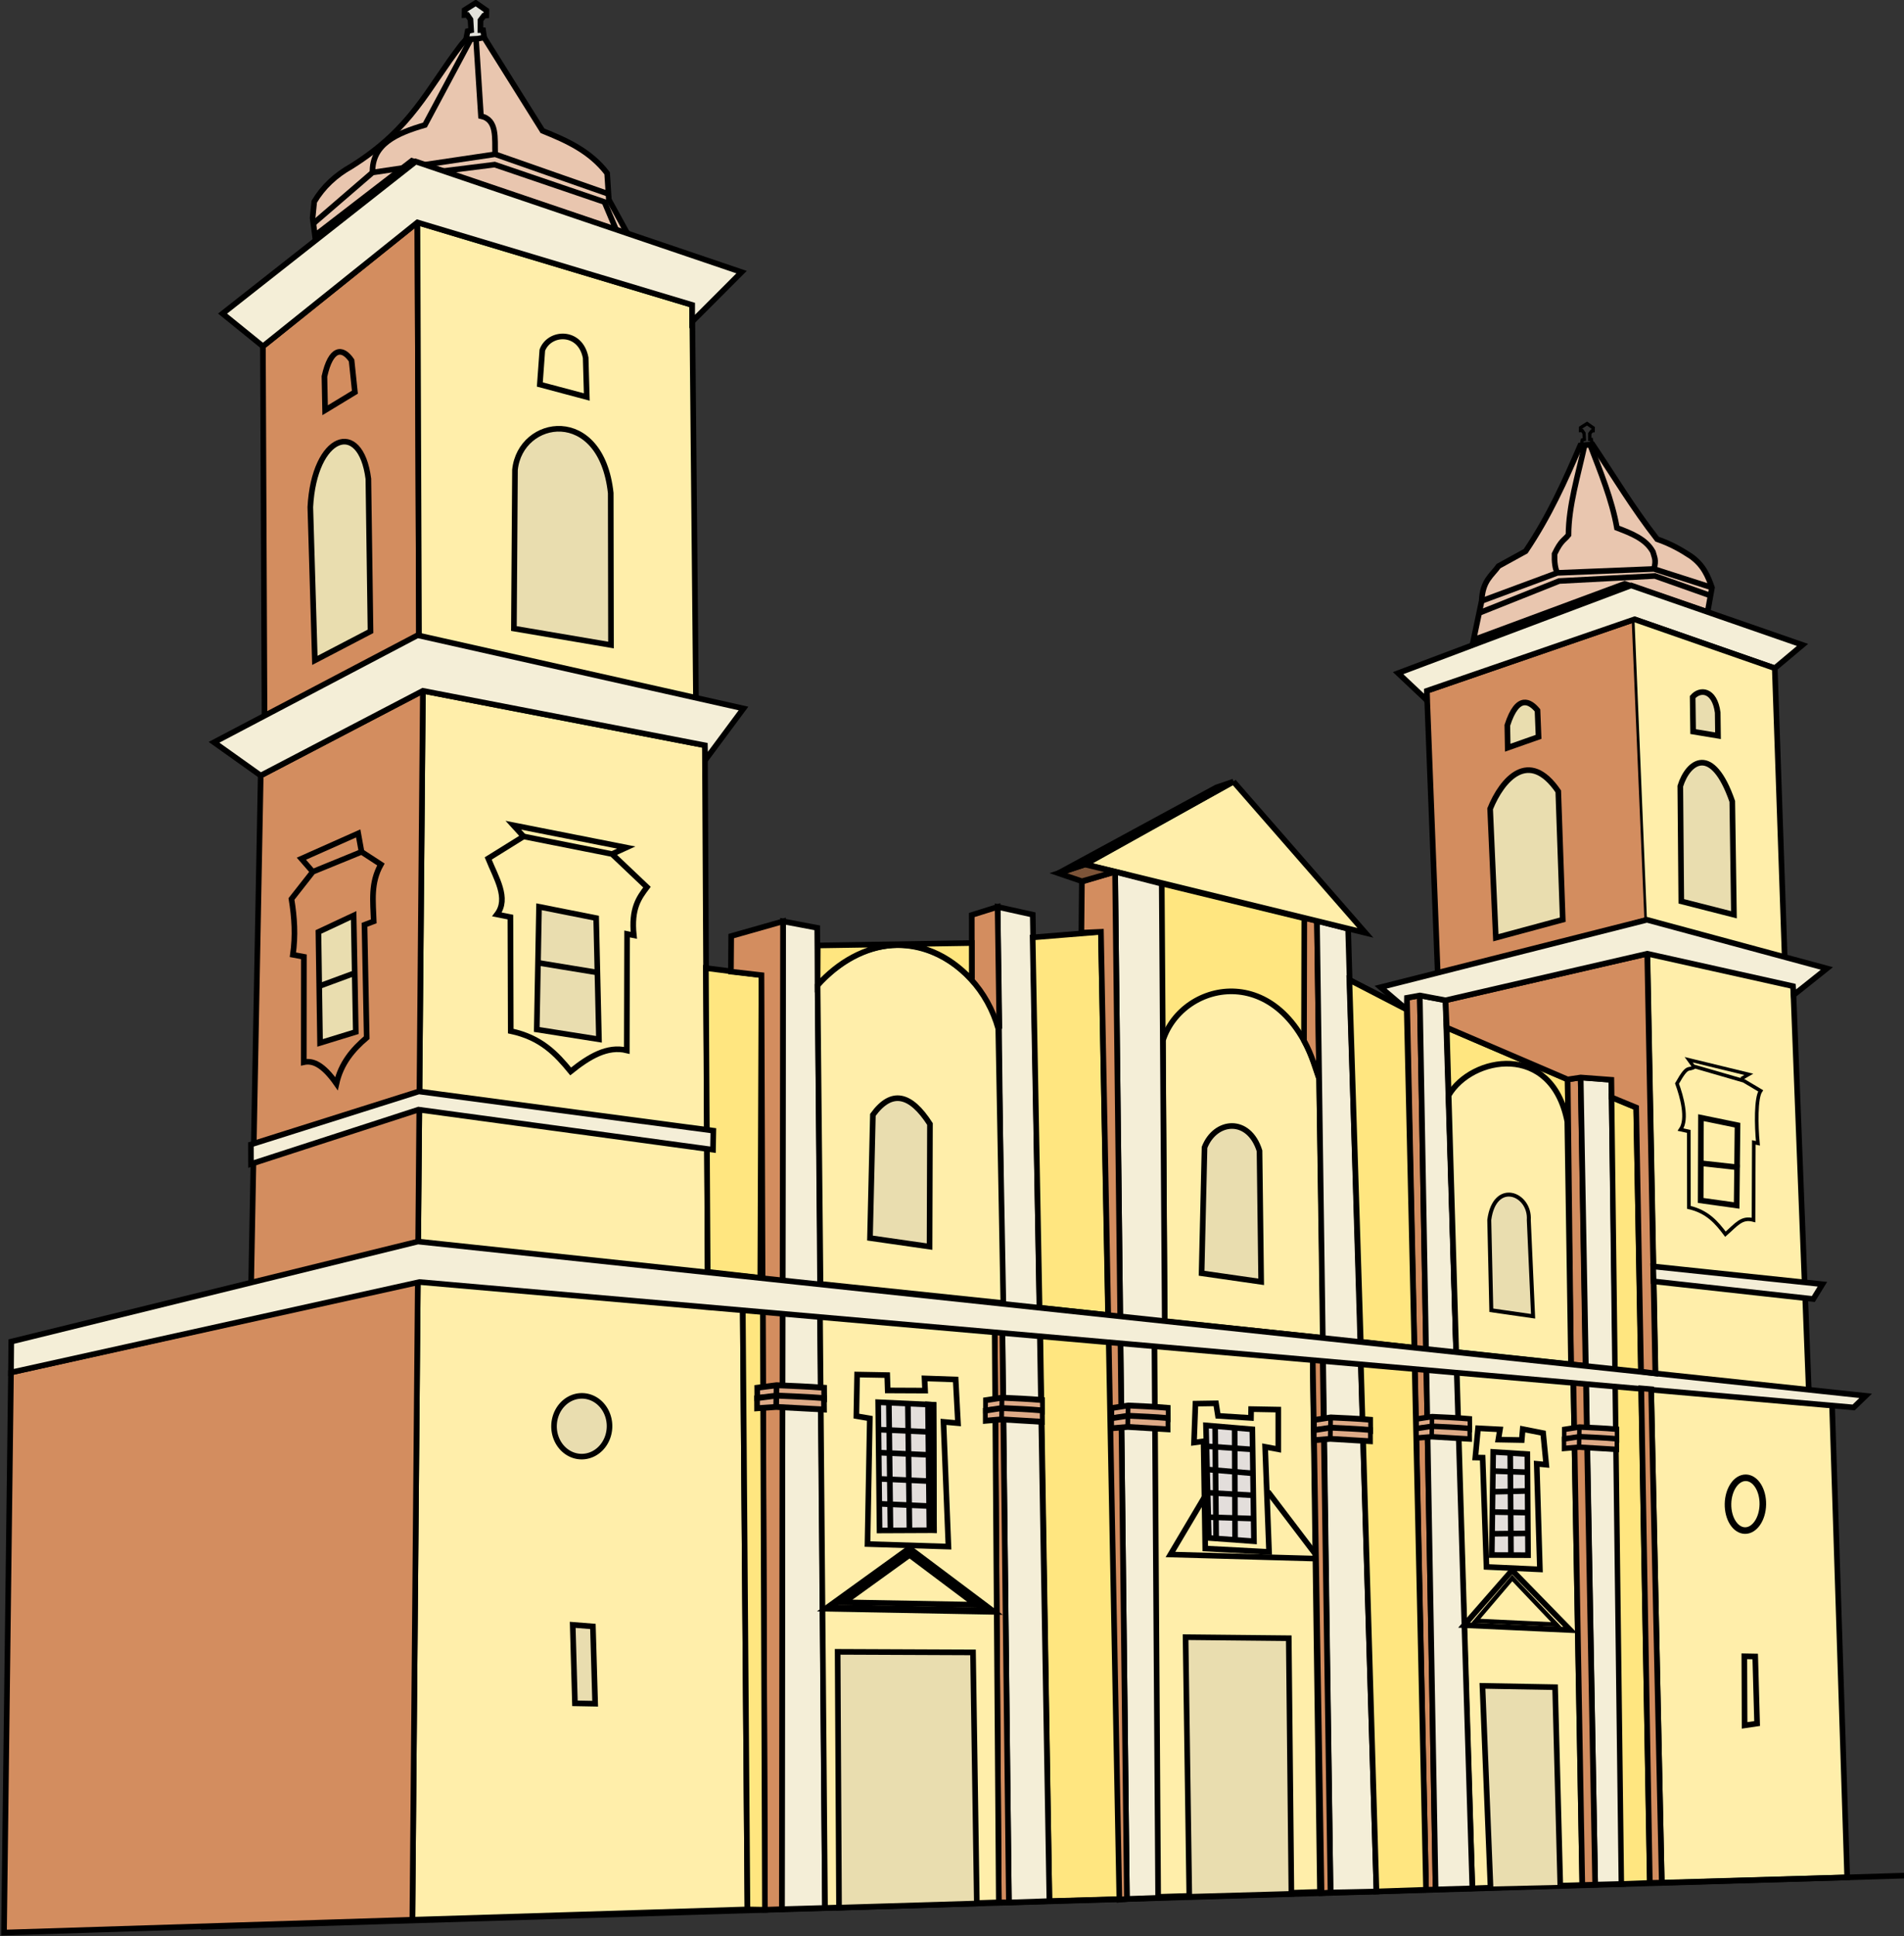 <?xml version="1.0" encoding="UTF-8" standalone="no"?>
<!-- Created with Inkscape (http://www.inkscape.org/) -->

<svg
   xmlns:dc="http://purl.org/dc/elements/1.1/"
   xmlns:cc="http://creativecommons.org/ns#"
   xmlns:rdf="http://www.w3.org/1999/02/22-rdf-syntax-ns#"
   xmlns:svg="http://www.w3.org/2000/svg"
   xmlns="http://www.w3.org/2000/svg"
   xmlns:sodipodi="http://sodipodi.sourceforge.net/DTD/sodipodi-0.dtd"
   xmlns:inkscape="http://www.inkscape.org/namespaces/inkscape"
   width="91.552mm"
   height="93.063mm"
   viewBox="0 0 91.552 93.063"
   version="1.1"
   id="svg567"
   inkscape:version="0.92.3 (unknown)"
   sodipodi:docname="catedral.svg">
  <rect x="0" y="0" width="91.552" height="93.063" fill="#333333" stroke="none"/>
  <defs
     id="defs561" />
  <sodipodi:namedview
     id="base"
     pagecolor="#ffffff"
     bordercolor="#666666"
     borderopacity="1.0"
     inkscape:pageopacity="0.0"
     inkscape:pageshadow="2"
     inkscape:zoom="0.70273437"
     inkscape:cx="-75.170359"
     inkscape:cy="57.089115"
     inkscape:document-units="mm"
     inkscape:current-layer="layer1"
     showgrid="false"
     fit-margin-top="0"
     fit-margin-left="0"
     fit-margin-right="0"
     fit-margin-bottom="0"
     inkscape:window-width="1280"
     inkscape:window-height="744"
     inkscape:window-x="0"
     inkscape:window-y="0"
     inkscape:window-maximized="1" />
  <g
     inkscape:label="Capa 1"
     inkscape:groupmode="layer"
     id="layer1"
     transform="translate(-72.823,-70.876)">
    <g
       id="g1055"
       transform="matrix(0.651,0.012,-0.012,0.651,206.944,49.615)"
       style="display:inline;stroke-width:1.573">
      <g
         transform="matrix(0.153,0,0,0.153,-310.92,24.873)"
         style="display:inline;stroke-width:2.714"
         inkscape:label="cúpula"
         id="layer3-6">
        <path
           inkscape:export-ydpi="220"
           inkscape:export-xdpi="220"
           sodipodi:nodetypes="ccccccccccccccc"
           inkscape:connector-curvature="0"
           id="path120"
           d="m 915.254,90.466 0.689,-3.972 1.695,-0.424 -0.424,-5.244 -1.589,-2.172 -1.324,0.106 v -2.436 l 5.307,-3.496 5.201,3.496 v 2.436 l -1.165,0.159 -1.589,2.172 0.053,4.82 1.289,0.003 0.689,3.972"
           style="fill:#e3e2db;fill-rule:evenodd;stroke:#000000;stroke-width:2.714px;stroke-linecap:butt;stroke-linejoin:miter;stroke-opacity:1" />
        <path
           inkscape:export-ydpi="220"
           inkscape:export-xdpi="220"
           sodipodi:nodetypes="cccccccccccccc"
           inkscape:connector-curvature="0"
           id="path108"
           d="m 844.068,186.441 -1.271,-8.475 0.636,-7.839 c 4.131,-7.233 10.064,-12.964 17.585,-17.373 29.096,-18.977 35.828,-37.818 52.097,-59.797 l 2.14,-2.491 5.72,-0.424 2.966,-0.636 29.025,44.492 c 11.708,4.464 23.189,9.347 31.568,19.915 l 1.059,12.712 9.322,16.314 -104.74,-33.307 z"
           style="fill:#e9c6af;fill-rule:evenodd;stroke:#000000;stroke-width:2.714px;stroke-linecap:butt;stroke-linejoin:miter;stroke-opacity:1" />
        <path
           inkscape:export-ydpi="220"
           inkscape:export-xdpi="220"
           inkscape:connector-curvature="0"
           id="path112"
           d="m 842.835,180.992 28.464,-25.468 59.025,-9.888 54.531,17.977"
           style="fill:none;fill-rule:evenodd;stroke:#000000;stroke-width:2.714px;stroke-linecap:butt;stroke-linejoin:miter;stroke-opacity:1" />
        <path
           inkscape:export-ydpi="220"
           inkscape:export-xdpi="220"
           sodipodi:nodetypes="cccc"
           inkscape:connector-curvature="0"
           id="path114"
           d="m 917.585,90.254 -21.417,41.9 c -13.633,4.228 -25.429,9.68 -24.869,23.37 v 0"
           style="fill:none;fill-rule:evenodd;stroke:#000000;stroke-width:2.714px;stroke-linecap:butt;stroke-linejoin:miter;stroke-opacity:1" />
        <path
           inkscape:export-ydpi="220"
           inkscape:export-xdpi="220"
           sodipodi:nodetypes="ccc"
           inkscape:connector-curvature="0"
           id="path116"
           d="m 920.063,90.207 3.071,37.153 c 8.008,1.604 6.793,10.585 7.191,18.277"
           style="fill:none;fill-rule:evenodd;stroke:#000000;stroke-width:2.714px;stroke-linecap:butt;stroke-linejoin:miter;stroke-opacity:1" />
        <path
           inkscape:export-ydpi="220"
           inkscape:export-xdpi="220"
           inkscape:connector-curvature="0"
           id="path118"
           d="m 989.65,181.592 -6.175,-13.901 -53.284,-17.055 -25,3.602"
           style="fill:none;fill-rule:evenodd;stroke:#000000;stroke-width:2.714px;stroke-linecap:butt;stroke-linejoin:miter;stroke-opacity:1" />
        <path
           inkscape:export-ydpi="220"
           inkscape:export-xdpi="220"
           sodipodi:nodetypes="cccccccccccc"
           inkscape:connector-curvature="0"
           id="path95"
           d="m 1406.78,371.186 3.602,-18.856 c 0.227,-9.825 4.657,-12.295 7.839,-16.949 l 12.924,-7.415 c 11.297,-17.418 18.428,-34.456 25.424,-51.483 l 5.932,-0.636 c 10.512,15.08 20.052,30.404 31.991,45.127 6.639,2.133 11.653,4.915 16.314,7.839 6.339,4.248 8.561,9.62 10.593,15.042 l -1.907,11.864 -40.254,-12.924 z"
           style="display:inline;fill:#e9c6af;fill-rule:evenodd;stroke:#000000;stroke-width:2.714px;stroke-linecap:butt;stroke-linejoin:miter;stroke-opacity:1" />
        <path
           inkscape:export-ydpi="220"
           inkscape:export-xdpi="220"
           sodipodi:nodetypes="cccc"
           inkscape:connector-curvature="0"
           id="path97"
           d="m 1458.686,276.271 c -2.891,14.571 -7.217,29.381 -6.992,43.432 -2.114,2.807 -3.451,2.507 -6.568,9.322 -0.062,3.872 0.415,6.933 1.483,9.11"
           style="display:inline;fill:none;fill-rule:evenodd;stroke:#000000;stroke-width:2.714px;stroke-linecap:butt;stroke-linejoin:miter;stroke-opacity:1" />
        <path
           inkscape:export-ydpi="220"
           inkscape:export-xdpi="220"
           sodipodi:nodetypes="cccc"
           inkscape:connector-curvature="0"
           id="path99"
           d="m 1461.242,275.847 c 5.355,13.271 11.115,26.501 13.758,40.042 7.063,2.541 14.108,5.101 17.585,11.229 0.598,2.313 1.88,3.845 0.635,8.263"
           style="display:inline;fill:none;fill-rule:evenodd;stroke:#000000;stroke-width:2.714px;stroke-linecap:butt;stroke-linejoin:miter;stroke-opacity:1" />
        <path
           inkscape:export-ydpi="220"
           inkscape:export-xdpi="220"
           inkscape:connector-curvature="0"
           id="path101"
           d="m 1410.381,352.33 36.229,-14.195 46.61,-2.754 28.178,8.475"
           style="display:inline;fill:none;fill-rule:evenodd;stroke:#000000;stroke-width:2.714px;stroke-linecap:butt;stroke-linejoin:miter;stroke-opacity:1" />
        <path
           inkscape:export-ydpi="220"
           inkscape:export-xdpi="220"
           inkscape:connector-curvature="0"
           id="path103"
           d="m 1409.12,358.219 38.501,-16.18 46.142,-3.296 26.966,8.989"
           style="display:inline;fill:none;fill-rule:evenodd;stroke:#000000;stroke-width:2.714px;stroke-linecap:butt;stroke-linejoin:miter;stroke-opacity:1" />
        <path
           inkscape:export-ydpi="220"
           inkscape:export-xdpi="220"
           style="fill:none;fill-rule:evenodd;stroke:#000000;stroke-width:1.579px;stroke-linecap:butt;stroke-linejoin:miter;stroke-opacity:1"
           d="m 1457.119,276.089 0.401,-2.311 0.986,-0.246 -0.246,-3.05 -0.924,-1.263 -0.77,0.062 v -1.417 l 3.087,-2.033 3.025,2.033 v 1.417 l -0.678,0.092 -0.924,1.263 0.031,2.804 0.75,0.001 0.401,2.311"
           id="path110"
           inkscape:connector-curvature="0"
           sodipodi:nodetypes="ccccccccccccccc" />
      </g>
      <path
         style="fill:#ffeeaa;fill-rule:evenodd;stroke:#000000;stroke-width:0.416px;stroke-linecap:butt;stroke-linejoin:miter;stroke-opacity:1"
         d="m -172.292,177.575 -0.896,-90.72 20.897,3.638 0.923,38.86 -0.021,2.595 2.66,0.006 1.165,44.401 z"
         id="path94"
         inkscape:connector-curvature="0"
         sodipodi:nodetypes="cccccccc"
         inkscape:export-xdpi="220"
         inkscape:export-ydpi="220" />
      <path
         style="fill:#ffeeaa;fill-rule:evenodd;stroke:#000000;stroke-width:0.416px;stroke-linecap:butt;stroke-linejoin:miter;stroke-opacity:1"
         d="m -81.25,135.445 -1.169,-30.926 10.805,2.197 1.7,29.724"
         id="path80"
         inkscape:connector-curvature="0"
         inkscape:export-xdpi="220"
         inkscape:export-ydpi="220" />
      <path
         style="fill:#ffeeaa;fill-rule:evenodd;stroke:#000000;stroke-width:0.416px;stroke-linecap:butt;stroke-linejoin:miter;stroke-opacity:1"
         d="m -80.091,173.137 13.684,-0.643 -1.763,-34.922 -13.378,-0.843 z"
         id="path208"
         inkscape:connector-curvature="0" />
      <path
         style="fill:#ffeeaa;fill-rule:evenodd;stroke:#000000;stroke-width:0.416px;stroke-linecap:butt;stroke-linejoin:miter;stroke-opacity:1"
         d="m -87.297,136.298 1.342,37.121 -8.113,0.397 -1.916,-38.163 z"
         id="path184"
         inkscape:connector-curvature="0" />
      <path
         style="fill:#ffe680;fill-rule:evenodd;stroke:#000000;stroke-width:0.416px;stroke-linecap:butt;stroke-linejoin:miter;stroke-opacity:1"
         d="m -125.281,175.332 -1.447,-41.883 5.925,0.407 1.243,41.208 z"
         id="path1026"
         inkscape:connector-curvature="0" />
      <path
         style="fill:#c87137;fill-rule:evenodd;stroke:#000000;stroke-width:0.416px;stroke-linecap:butt;stroke-linejoin:miter;stroke-opacity:1"
         d="m -62.185,172.288 -125.705,6.097"
         id="path39"
         inkscape:connector-curvature="0"
         sodipodi:nodetypes="cc"
         inkscape:export-xdpi="220"
         inkscape:export-ydpi="220" />
      <path
         style="fill:none;fill-rule:evenodd;stroke:#000000;stroke-width:0.416px;stroke-linecap:butt;stroke-linejoin:miter;stroke-opacity:1"
         d="m -139.245,176.068 -0.551,-16.95 7.534,-0.23 0.505,16.775"
         id="path57"
         inkscape:connector-curvature="0"
         sodipodi:nodetypes="cccc"
         inkscape:export-xdpi="220"
         inkscape:export-ydpi="220" />
      <path
         inkscape:connector-curvature="0"
         id="path90"
         d="m -158.405,140.919 a 2.049,2.242 0 0 1 -2.049,2.242 2.049,2.242 0 0 1 -2.049,-2.242 2.049,2.242 0 0 1 2.049,-2.242 2.049,2.242 0 0 1 2.049,2.242 z"
         style="color:#000000;clip-rule:nonzero;display:inline;overflow:visible;visibility:visible;opacity:1;isolation:auto;mix-blend-mode:normal;color-interpolation:sRGB;color-interpolation-filters:linearRGB;solid-color:#000000;solid-opacity:1;fill:#e9ddaf;fill-opacity:1;fill-rule:nonzero;stroke:#000000;stroke-width:0.411;stroke-linecap:butt;stroke-linejoin:miter;stroke-miterlimit:4;stroke-dasharray:none;stroke-dashoffset:0;stroke-opacity:1;color-rendering:auto;image-rendering:auto;shape-rendering:auto;text-rendering:auto;enable-background:accumulate"
         inkscape:export-xdpi="220"
         inkscape:export-ydpi="220" />
      <path
         style="fill:#d38d5f;fill-rule:evenodd;stroke:#000000;stroke-width:0.416px;stroke-linecap:butt;stroke-linejoin:miter;stroke-opacity:1"
         d="m -172.292,177.575 -30.134,1.502 -0.247,-41.352 17.611,-4.274 0.016,-40.122 11.858,-6.474 z"
         id="path96"
         inkscape:connector-curvature="0"
         inkscape:export-xdpi="220"
         inkscape:export-ydpi="220"
         sodipodi:nodetypes="ccccccc" />
      <path
         style="fill:#d38d5f;fill-rule:evenodd;stroke:#000000;stroke-width:0.416px;stroke-linecap:butt;stroke-linejoin:miter;stroke-opacity:1"
         d="m -184.818,90.169 -0.65,-28.522 11.239,-9.356 0.715,32.161 z"
         id="path102"
         inkscape:connector-curvature="0"
         inkscape:export-xdpi="220"
         inkscape:export-ydpi="220" />
      <path
         style="fill:#ffeeaa;fill-rule:evenodd;stroke:#000000;stroke-width:0.416px;stroke-linecap:butt;stroke-linejoin:miter;stroke-opacity:1"
         d="m -174.228,52.291 20.4,5.717 0.845,30.147 -20.53,-3.703 z"
         id="path104"
         inkscape:connector-curvature="0"
         inkscape:export-xdpi="220"
         inkscape:export-ydpi="220" />
      <path
         style="fill:#f4eed7;fill-rule:evenodd;stroke:#000000;stroke-width:0.416px;stroke-linecap:butt;stroke-linejoin:miter;stroke-opacity:1"
         d="m -185.467,61.647 -3.025,-2.36 14.057,-11.485 24.21,7.718 -3.583,3.721 -0.02,-1.232 -20.4,-5.717 z"
         id="path106"
         inkscape:connector-curvature="0"
         inkscape:export-xdpi="220"
         inkscape:export-ydpi="220" />
      <path
         sodipodi:nodetypes="ccccc"
         inkscape:connector-curvature="0"
         id="path124"
         d="m -151.368,129.354 -0.547,-22.418 4.116,0.445 0.325,22.341 z"
         style="fill:#ffe680;fill-rule:evenodd;stroke:#000000;stroke-width:0.416px;stroke-linecap:butt;stroke-linejoin:miter;stroke-opacity:1"
         inkscape:export-xdpi="220"
         inkscape:export-ydpi="220" />
      <path
         style="fill:#f4eed7;fill-rule:evenodd;stroke:#000000;stroke-width:0.416px;stroke-linecap:butt;stroke-linejoin:miter;stroke-opacity:1"
         d="m -145.024,176.292 -1.257,-72.911 2.534,0.431 1.907,72.33 z"
         id="path126"
         inkscape:connector-curvature="0"
         sodipodi:nodetypes="ccccc"
         inkscape:export-xdpi="220"
         inkscape:export-ydpi="220" />
      <path
         style="fill:#d38d5f;fill-rule:evenodd;stroke:#000000;stroke-width:0.416px;stroke-linecap:butt;stroke-linejoin:miter;stroke-opacity:1"
         d="m -145.024,176.292 -1.251,0.064 -1.526,-68.975 -2.26,-0.218 -0.027,-2.624 3.806,-1.157 z"
         id="path130"
         inkscape:connector-curvature="0"
         sodipodi:nodetypes="ccccccc"
         inkscape:export-xdpi="220"
         inkscape:export-ydpi="220" />
      <path
         sodipodi:nodetypes="ccccc"
         inkscape:connector-curvature="0"
         id="path136"
         d="m -128.269,175.487 -2.188,-73.464 2.606,0.526 2.571,72.782 z"
         style="fill:#f4eed7;fill-rule:evenodd;stroke:#000000;stroke-width:0.416px;stroke-linecap:butt;stroke-linejoin:miter;stroke-opacity:1"
         inkscape:export-xdpi="220"
         inkscape:export-ydpi="220" />
      <path
         style="fill:#d38d5f;fill-rule:evenodd;stroke:#000000;stroke-width:0.416px;stroke-linecap:butt;stroke-linejoin:miter;stroke-opacity:1"
         d="m -130.16,111.017 -0.298,-8.993 -1.897,0.632 0.092,4.708"
         id="path138"
         inkscape:connector-curvature="0"
         sodipodi:nodetypes="cccc"
         inkscape:export-xdpi="220"
         inkscape:export-ydpi="220" />
      <path
         sodipodi:nodetypes="ccccc"
         inkscape:connector-curvature="0"
         id="path140"
         d="m -143.021,130.091 -0.623,-22.049 c 4.988,-5.765 11.747,-2.599 13.403,2.975 l 0.745,20.237 z"
         style="fill:#ffeeaa;fill-rule:evenodd;stroke:#000000;stroke-width:0.416px;stroke-linecap:butt;stroke-linejoin:miter;stroke-opacity:1"
         inkscape:export-xdpi="220"
         inkscape:export-ydpi="220" />
      <path
         style="fill:#e9ddaf;fill-rule:evenodd;stroke:#000000;stroke-width:0.416px;stroke-linecap:butt;stroke-linejoin:miter;stroke-opacity:1"
         d="m -139.429,126.637 4.41,0.551 -0.138,-9.051 c -1.472,-2.197 -2.884,-2.514 -4.226,-0.597 z"
         id="path142"
         inkscape:connector-curvature="0"
         sodipodi:nodetypes="ccccc"
         inkscape:export-xdpi="220"
         inkscape:export-ydpi="220" />
      <path
         style="fill:#ffe680;fill-rule:evenodd;stroke:#000000;stroke-width:0.416px;stroke-linecap:butt;stroke-linejoin:miter;stroke-opacity:1"
         d="m -126.814,131.548 -1.014,-27.322 5.034,-0.504 1.047,28.275 z"
         id="path144"
         inkscape:connector-curvature="0"
         sodipodi:nodetypes="ccccc"
         inkscape:export-xdpi="220"
         inkscape:export-ydpi="220" />
      <path
         style="fill:#ffe680;fill-rule:evenodd;stroke:#000000;stroke-width:0.416px;stroke-linecap:butt;stroke-linejoin:miter;stroke-opacity:1"
         d="m -120.853,132.059 -0.977,-32.757 14.971,3.354 1.032,30.734 z"
         id="path150"
         inkscape:connector-curvature="0"
         sodipodi:nodetypes="ccccc"
         inkscape:export-xdpi="220"
         inkscape:export-ydpi="220" />
      <path
         sodipodi:nodetypes="ccccc"
         inkscape:connector-curvature="0"
         id="path154"
         d="m -117.566,132.385 -0.503,-20.734 c 1.353,-4.505 8.939,-6.255 11.587,2.611 l 0.656,19.126 z"
         style="fill:#ffeeaa;fill-rule:evenodd;stroke:#000000;stroke-width:0.416px;stroke-linecap:butt;stroke-linejoin:miter;stroke-opacity:1"
         inkscape:export-xdpi="220"
         inkscape:export-ydpi="220" />
      <path
         sodipodi:nodetypes="ccccc"
         inkscape:connector-curvature="0"
         id="path156"
         d="m -114.897,128.784 4.41,0.551 -0.3,-9.664 c -0.838,-2.506 -3.307,-2.226 -4.064,-0.179 z"
         style="fill:#e9ddaf;fill-rule:evenodd;stroke:#000000;stroke-width:0.416px;stroke-linecap:butt;stroke-linejoin:miter;stroke-opacity:1"
         inkscape:export-xdpi="220"
         inkscape:export-ydpi="220" />
      <path
         sodipodi:nodetypes="ccccc"
         inkscape:connector-curvature="0"
         id="path160"
         d="m -99.086,133.997 -0.985,-24.954 -4.315,-2.112 0.793,26.695 z"
         style="fill:none;fill-rule:evenodd;stroke:#000000;stroke-width:0.416px;stroke-linecap:butt;stroke-linejoin:miter;stroke-opacity:1"
         inkscape:export-xdpi="220"
         inkscape:export-ydpi="220" />
      <path
         style="fill:#d38d5f;fill-rule:evenodd;stroke:#000000;stroke-width:0.416px;stroke-linecap:butt;stroke-linejoin:miter;stroke-opacity:1"
         d="m -99.163,107.985 2.383,65.966 -0.705,0.032 -2.624,-65.806 z"
         id="path64-5"
         inkscape:connector-curvature="0"
         sodipodi:nodetypes="ccccc"
         inkscape:export-xdpi="220"
         inkscape:export-ydpi="220" />
      <path
         style="fill:#f4eed7;fill-rule:evenodd;stroke:#000000;stroke-width:0.416px;stroke-linecap:butt;stroke-linejoin:miter;stroke-opacity:1"
         d="m -99.163,107.985 1.906,0.322 3.188,65.509 -2.712,0.131 -2.383,-65.961"
         id="path66"
         inkscape:connector-curvature="0"
         sodipodi:nodetypes="ccccc"
         inkscape:export-xdpi="220"
         inkscape:export-ydpi="220" />
      <path
         style="fill:none;fill-rule:evenodd;stroke:none;stroke-width:0.416px;stroke-linecap:butt;stroke-linejoin:miter;stroke-opacity:1"
         d="m -95.99,134.252 -0.908,-18.935 c 3.446,-3.648 6.218,-2.986 8.797,1.769 l 0.604,17.914"
         id="path68"
         inkscape:connector-curvature="0"
         sodipodi:nodetypes="cccc"
         inkscape:export-xdpi="220"
         inkscape:export-ydpi="220" />
      <path
         style="fill:#d38d5f;fill-rule:evenodd;stroke:#000000;stroke-width:0.416px;stroke-linecap:butt;stroke-linejoin:miter;stroke-opacity:1"
         d="m -107.652,111.473 c 0.643,1.141 0.872,2.062 1.17,2.79 l -0.376,-11.653 -0.94,-0.193 z"
         id="path70"
         inkscape:connector-curvature="0"
         sodipodi:nodetypes="ccccc"
         inkscape:export-xdpi="220"
         inkscape:export-ydpi="220" />
      <path
         style="fill:#d38d5f;fill-rule:evenodd;stroke:#000000;stroke-width:0.416px;stroke-linecap:butt;stroke-linejoin:miter;stroke-opacity:1"
         d="m -97.854,106.606 -1.206,-21.115 15.237,-5.561 1.387,22.825 z"
         id="path88"
         inkscape:connector-curvature="0"
         sodipodi:nodetypes="ccccc"
         inkscape:export-xdpi="220"
         inkscape:export-ydpi="220" />
      <path
         style="fill:#f4eed7;fill-rule:evenodd;stroke:#000000;stroke-width:0.416px;stroke-linecap:butt;stroke-linejoin:miter;stroke-opacity:1"
         d="m -99.092,86.141 -2.111,-1.917 17.087,-6.79 12.734,4.158 -2.014,1.754 -10.425,-3.417 -15.237,5.561 0.011,0.763 z"
         id="path93"
         inkscape:connector-curvature="0"
         inkscape:export-xdpi="220"
         inkscape:export-ydpi="220" />
      <path
         style="fill:#ffe680;fill-rule:evenodd;stroke:#000000;stroke-width:0.416px;stroke-linecap:butt;stroke-linejoin:miter;stroke-opacity:1"
         d="m -143.685,105.113 11.369,-0.39 0.053,2.721 c -3.674,-3.813 -8.318,-2.912 -11.381,0.598 z"
         id="path113"
         inkscape:connector-curvature="0"
         sodipodi:nodetypes="ccccc"
         inkscape:export-xdpi="220"
         inkscape:export-ydpi="220" />
      <path
         style="fill:#e9ddaf;fill-rule:evenodd;stroke:#000000;stroke-width:0.416px;stroke-linecap:butt;stroke-linejoin:miter;stroke-opacity:1"
         d="m -93.628,103.62 4.916,-1.424 -0.505,-9.464 c -2.228,-3.135 -4.167,-0.82 -5.007,1.378 z"
         id="path115"
         inkscape:connector-curvature="0"
         sodipodi:nodetypes="ccccc"
         inkscape:export-xdpi="220"
         inkscape:export-ydpi="220" />
      <path
         sodipodi:nodetypes="ccccc"
         inkscape:connector-curvature="0"
         id="path139"
         d="m -119.56,175.065 3.084,-0.164 -1.893,-74.812 -3.46,-0.819 z"
         style="fill:#f4eed7;fill-rule:evenodd;stroke:#000000;stroke-width:0.416px;stroke-linecap:butt;stroke-linejoin:miter;stroke-opacity:1"
         inkscape:export-xdpi="220"
         inkscape:export-ydpi="220" />
      <path
         style="fill:#f4eed7;fill-rule:evenodd;stroke:#000000;stroke-width:0.416px;stroke-linecap:butt;stroke-linejoin:miter;stroke-opacity:1"
         d="m -104.534,174.314 3.39,-0.137 -3.402,-71.014 -2.312,-0.554 z"
         id="path141"
         inkscape:connector-curvature="0"
         sodipodi:nodetypes="ccccc"
         inkscape:export-xdpi="220"
         inkscape:export-ydpi="220" />
      <path
         sodipodi:nodetypes="ccccccc"
         inkscape:connector-curvature="0"
         id="path146"
         d="m -119.56,175.065 -0.557,0.064 -2.677,-71.408 -1.442,0.092 -0.033,-3.768 2.438,-0.776 z"
         style="fill:#d38d5f;fill-rule:evenodd;stroke:#000000;stroke-width:0.416px;stroke-linecap:butt;stroke-linejoin:miter;stroke-opacity:1"
         inkscape:export-xdpi="220"
         inkscape:export-ydpi="220" />
      <path
         style="fill:#d38d5f;fill-rule:evenodd;stroke:#000000;stroke-width:0.416px;stroke-linecap:butt;stroke-linejoin:miter;stroke-opacity:1"
         d="m -130.097,133.24 1.085,42.251 0.742,-0.004 -1.262,-42.213 z"
         id="path127"
         inkscape:connector-curvature="0"
         sodipodi:nodetypes="ccccc" />
      <path
         style="fill:#e9ddaf;fill-rule:evenodd;stroke:#000000;stroke-width:0.416px;stroke-linecap:butt;stroke-linejoin:miter;stroke-opacity:1"
         d="m -160.853,155.59 0.271,5.79 h 1.493 l -0.271,-5.699 z"
         id="path129"
         inkscape:connector-curvature="0" />
      <path
         style="fill:#e9ddaf;fill-rule:evenodd;stroke:#000000;stroke-width:0.416px;stroke-linecap:butt;stroke-linejoin:miter;stroke-opacity:1"
         d="m -164.318,102.636 v 9.061 l 4.605,0.64 -0.371,-8.943 z"
         id="path132"
         inkscape:connector-curvature="0"
         sodipodi:nodetypes="ccccc" />
      <path
         style="fill:#e9ddaf;fill-rule:evenodd;stroke:#000000;stroke-width:0.416px;stroke-linecap:butt;stroke-linejoin:miter;stroke-opacity:1"
         d="m -180.572,104.796 2.578,-1.266 0.317,8.594 -2.623,0.859 z"
         id="path134"
         inkscape:connector-curvature="0" />
      <path
         style="fill:none;fill-rule:evenodd;stroke:#000000;stroke-width:0.416px;stroke-linecap:butt;stroke-linejoin:miter;stroke-opacity:1"
         d="m -165.556,97.468 6.558,1.176 2.623,2.397 c -0.578,0.797 -1.151,1.599 -0.905,3.573 l -0.498,-0.09 0.136,8.594 c -1.445,-0.329 -2.791,0.525 -4.116,1.628 -1.072,-1.26 -2.222,-2.464 -4.478,-2.895 l -0.181,-8.413 -0.995,-0.181 c 0.878,-1.2 -0.12,-2.688 -0.724,-4.116 z"
         id="path137"
         inkscape:connector-curvature="0"
         sodipodi:nodetypes="cccccccccccc" />
      <path
         style="fill:none;fill-rule:evenodd;stroke:#000000;stroke-width:0.416px;stroke-linecap:butt;stroke-linejoin:miter;stroke-opacity:1"
         d="m -177.497,98.825 1.447,0.905 c -0.741,1.387 -0.532,2.69 -0.452,4.206 l -0.678,0.271 0.317,8.322 c -1.021,0.898 -1.869,1.94 -2.171,3.438 -1.02,-1.403 -1.783,-1.697 -2.442,-1.538 l -0.136,-7.78 -0.814,-0.136 c 0.175,-1.411 0.07,-2.737 -0.181,-4.116 l 1.538,-2.035 z"
         id="path143"
         inkscape:connector-curvature="0"
         sodipodi:nodetypes="cccccccccccc" />
      <path
         style="fill:#f4eed7;fill-rule:evenodd;stroke:#000000;stroke-width:0.416px;stroke-linecap:butt;stroke-linejoin:miter;stroke-opacity:1"
         d="m -151.142,118.925 -21.798,-2.495 -12.327,4.144 0.032,1.439 12.295,-4.24 21.798,2.559 z"
         id="path145"
         inkscape:connector-curvature="0"
         sodipodi:nodetypes="ccccccc" />
      <path
         style="fill:none;fill-rule:evenodd;stroke:#000000;stroke-width:0.416px;stroke-linecap:butt;stroke-linejoin:miter;stroke-opacity:1"
         d="m -181.07,100.363 -0.859,-0.95 4.161,-1.945 0.271,1.357"
         id="path147"
         inkscape:connector-curvature="0" />
      <path
         style="fill:none;fill-rule:evenodd;stroke:#000000;stroke-width:0.416px;stroke-linecap:butt;stroke-linejoin:miter;stroke-opacity:1"
         d="m -165.556,97.468 -0.769,-0.814 8.367,1.493 -1.04,0.498"
         id="path149"
         inkscape:connector-curvature="0" />
      <path
         style="fill:none;fill-rule:evenodd;stroke:#000000;stroke-width:0.416px;stroke-linecap:butt;stroke-linejoin:miter;stroke-opacity:1"
         d="m -180.501,108.819 2.622,-1.023"
         id="path986"
         inkscape:connector-curvature="0" />
      <path
         style="fill:none;fill-rule:evenodd;stroke:#000000;stroke-width:0.416px;stroke-linecap:butt;stroke-linejoin:miter;stroke-opacity:1"
         d="m -164.318,106.772 4.413,0.64"
         id="path988"
         inkscape:connector-curvature="0" />
      <path
         style="fill:#e9ddaf;fill-rule:evenodd;stroke:#000000;stroke-width:0.416px;stroke-linecap:butt;stroke-linejoin:miter;stroke-opacity:1"
         d="m -181.205,84.757 -0.543,-11.306 c 0.176,-5.334 3.583,-6.649 4.247,-2.171 l 0.366,11.258 z"
         id="path990"
         inkscape:connector-curvature="0"
         sodipodi:nodetypes="ccccc" />
      <path
         style="fill:#e9ddaf;fill-rule:evenodd;stroke:#000000;stroke-width:0.416px;stroke-linecap:butt;stroke-linejoin:miter;stroke-opacity:1"
         d="m -166.551,82.135 7.191,1.086 -0.226,-11.217 c -0.825,-6.495 -6.779,-5.435 -7.101,-1.583 z"
         id="path992"
         inkscape:connector-curvature="0"
         sodipodi:nodetypes="ccccc" />
      <path
         style="fill:none;fill-rule:evenodd;stroke:#000000;stroke-width:0.416px;stroke-linecap:butt;stroke-linejoin:miter;stroke-opacity:1"
         d="m -180.788,66.281 2.175,-1.375 -0.288,-2.335 c -0.705,-1.005 -1.555,-0.911 -1.983,1.215 z"
         id="path994"
         inkscape:connector-curvature="0"
         sodipodi:nodetypes="ccccc" />
      <path
         style="fill:none;fill-rule:evenodd;stroke:#000000;stroke-width:0.416px;stroke-linecap:butt;stroke-linejoin:miter;stroke-opacity:1"
         d="m -164.968,64.088 3.483,0.859 -0.136,-2.895 c -0.429,-2.043 -2.721,-1.894 -3.211,-0.498 z"
         id="path996"
         inkscape:connector-curvature="0"
         sodipodi:nodetypes="ccccc" />
      <path
         style="fill:#ffeeaa;fill-rule:evenodd;stroke:#000000;stroke-width:0.416px;stroke-linecap:butt;stroke-linejoin:miter;stroke-opacity:1"
         d="m -141.84,176.143 -1.179,-43.849 12.921,0.946 1.085,42.251 z"
         id="path998"
         inkscape:connector-curvature="0" />
      <g
         transform="matrix(0.153,0,0,0.153,-310.92,24.873)"
         style="stroke-width:2.714"
         id="g1024">
        <g
           style="fill:#deaa87;stroke-width:2.714"
           transform="matrix(0.812,0,0,1,312.414,4)"
           id="g109"
           inkscape:export-xdpi="220"
           inkscape:export-ydpi="220">
          <path
             sodipodi:nodetypes="ccccccc"
             inkscape:connector-curvature="0"
             id="path105"
             d="m 1066.158,743.241 9.64,-0.812 24.238,0.812 -0.157,-5.492 c -8.563,-0.493 -15.505,-0.559 -24.081,-0.785 l -9.751,1.385 z"
             style="fill:#deaa87;fill-rule:evenodd;stroke:#000000;stroke-width:2.843px;stroke-linecap:butt;stroke-linejoin:miter;stroke-opacity:1" />
          <path
             sodipodi:nodetypes="cc"
             inkscape:connector-curvature="0"
             id="path107"
             d="m 1075.798,736.964 v 5.465"
             style="fill:#deaa87;fill-rule:evenodd;stroke:#000000;stroke-width:2.843px;stroke-linecap:butt;stroke-linejoin:miter;stroke-opacity:1" />
        </g>
        <g
           style="fill:#deaa87;stroke-width:2.714"
           id="g123"
           transform="matrix(0.812,0,0,1,312.414,9)"
           inkscape:export-xdpi="220"
           inkscape:export-ydpi="220">
          <path
             style="fill:#deaa87;fill-rule:evenodd;stroke:#000000;stroke-width:2.843px;stroke-linecap:butt;stroke-linejoin:miter;stroke-opacity:1"
             d="m 1066.158,743.241 9.64,-0.812 24.238,0.812 -0.157,-5.492 c -8.563,-0.493 -15.505,-0.559 -24.081,-0.785 l -9.751,1.385 z"
             id="path111"
             inkscape:connector-curvature="0"
             sodipodi:nodetypes="ccccccc" />
          <path
             style="fill:#deaa87;fill-rule:evenodd;stroke:#000000;stroke-width:2.843px;stroke-linecap:butt;stroke-linejoin:miter;stroke-opacity:1"
             d="m 1075.798,736.964 v 5.465"
             id="path121"
             inkscape:connector-curvature="0"
             sodipodi:nodetypes="cc" />
        </g>
      </g>
      <path
         style="fill:#e3dedb;fill-rule:evenodd;stroke:#000000;stroke-width:0.416px;stroke-linecap:butt;stroke-linejoin:miter;stroke-opacity:1"
         d="m -138.602,138.743 4.089,0.115 0.207,9.257 -4.02,0.092 z"
         id="path69"
         inkscape:connector-curvature="0"
         sodipodi:nodetypes="ccccc"
         inkscape:export-xdpi="220"
         inkscape:export-ydpi="220" />
      <path
         sodipodi:nodetypes="ccccc"
         inkscape:connector-curvature="0"
         id="path73"
         d="m -134.922,138.84 0.409,0.017 0.207,9.257 -0.34,-0.006 z"
         style="fill:none;fill-rule:evenodd;stroke:#000000;stroke-width:0.416px;stroke-linecap:butt;stroke-linejoin:miter;stroke-opacity:1"
         inkscape:export-xdpi="220"
         inkscape:export-ydpi="220" />
      <path
         style="fill:none;fill-rule:evenodd;stroke:#000000;stroke-width:0.416px;stroke-linecap:butt;stroke-linejoin:miter;stroke-opacity:1"
         d="m -137.813,138.735 0.292,9.421"
         id="path75"
         inkscape:connector-curvature="0"
         inkscape:export-xdpi="220"
         inkscape:export-ydpi="220" />
      <path
         inkscape:connector-curvature="0"
         id="path77"
         d="m -136.41,138.735 0.292,9.421"
         style="fill:none;fill-rule:evenodd;stroke:#000000;stroke-width:0.416px;stroke-linecap:butt;stroke-linejoin:miter;stroke-opacity:1"
         inkscape:export-xdpi="220"
         inkscape:export-ydpi="220" />
      <path
         style="fill:none;fill-rule:evenodd;stroke:#000000;stroke-width:0.416px;stroke-linecap:butt;stroke-linejoin:miter;stroke-opacity:1"
         d="m -138.56,140.764 3.671,0.098"
         id="path79"
         inkscape:connector-curvature="0"
         inkscape:export-xdpi="220"
         inkscape:export-ydpi="220" />
      <path
         inkscape:connector-curvature="0"
         id="path81"
         d="m -138.56,142.46 3.671,0.098"
         style="fill:none;fill-rule:evenodd;stroke:#000000;stroke-width:0.416px;stroke-linecap:butt;stroke-linejoin:miter;stroke-opacity:1"
         inkscape:export-xdpi="220"
         inkscape:export-ydpi="220" />
      <path
         style="fill:none;fill-rule:evenodd;stroke:#000000;stroke-width:0.416px;stroke-linecap:butt;stroke-linejoin:miter;stroke-opacity:1"
         d="m -138.496,144.397 3.671,0.098"
         id="path83"
         inkscape:connector-curvature="0"
         inkscape:export-xdpi="220"
         inkscape:export-ydpi="220" />
      <path
         inkscape:connector-curvature="0"
         id="path85"
         d="m -138.447,146.237 3.671,0.098"
         style="fill:none;fill-rule:evenodd;stroke:#000000;stroke-width:0.416px;stroke-linecap:butt;stroke-linejoin:miter;stroke-opacity:1"
         inkscape:export-xdpi="220"
         inkscape:export-ydpi="220" />
      <path
         style="fill:none;fill-rule:evenodd;stroke:#000000;stroke-width:0.416px;stroke-linecap:butt;stroke-linejoin:miter;stroke-opacity:1"
         d="m -136.076,149.976 4.961,3.583 h -9.739 z"
         id="path63"
         inkscape:connector-curvature="0"
         inkscape:export-xdpi="220"
         inkscape:export-ydpi="220" />
      <path
         inkscape:connector-curvature="0"
         id="path65"
         d="m -136.099,149.534 6.19,4.471 h -12.15 z"
         style="fill:none;fill-rule:evenodd;stroke:#000000;stroke-width:0.519px;stroke-linecap:butt;stroke-linejoin:miter;stroke-opacity:1"
         inkscape:export-xdpi="220"
         inkscape:export-ydpi="220" />
      <path
         sodipodi:nodetypes="ccccc"
         inkscape:connector-curvature="0"
         id="path61"
         d="m -140.805,176.101 -0.45,-18.879 9.996,-0.143 0.624,18.528 z"
         style="fill:#e9ddaf;fill-rule:evenodd;stroke:#000000;stroke-width:0.416px;stroke-linecap:butt;stroke-linejoin:miter;stroke-opacity:1"
         inkscape:export-xdpi="220"
         inkscape:export-ydpi="220" />
      <path
         style="fill:#ffeeaa;fill-rule:evenodd;stroke:#000000;stroke-width:0.416px;stroke-linecap:butt;stroke-linejoin:miter;stroke-opacity:1"
         d="m -118.283,134.052 1.026,40.817 11.942,-0.587 -1.262,-39.366 z"
         id="path1074"
         inkscape:connector-curvature="0" />
      <g
         transform="matrix(0.153,0,0,0.153,-310.92,24.873)"
         id="g1049"
         style="fill:#e3dedb;stroke-width:2.714">
        <path
           style="fill:#e3dedb;fill-rule:evenodd;stroke:#000000;stroke-width:2.714px;stroke-linecap:butt;stroke-linejoin:miter;stroke-opacity:1"
           d="m 1287.021,806.785 -2.36,-54.277 22.419,1.475 1.77,53.982 z"
           id="path1028"
           inkscape:connector-curvature="0" />
        <path
           style="fill:#e3dedb;fill-rule:evenodd;stroke:#000000;stroke-width:2.714px;stroke-linecap:butt;stroke-linejoin:miter;stroke-opacity:1"
           d="m 1307.67,763.717 -23.009,-1.18"
           id="path1030"
           inkscape:connector-curvature="0" />
        <path
           style="fill:#e3dedb;fill-rule:evenodd;stroke:#000000;stroke-width:2.714px;stroke-linecap:butt;stroke-linejoin:miter;stroke-opacity:1"
           d="m 1285.251,773.746 22.419,1.475"
           id="path1032"
           inkscape:connector-curvature="0" />
        <path
           style="fill:#e3dedb;fill-rule:evenodd;stroke:#000000;stroke-width:2.714px;stroke-linecap:butt;stroke-linejoin:miter;stroke-opacity:1"
           d="m 1308.259,785.841 -22.419,-0.885"
           id="path1034"
           inkscape:connector-curvature="0" />
        <path
           style="fill:#e3dedb;fill-rule:evenodd;stroke:#000000;stroke-width:2.714px;stroke-linecap:butt;stroke-linejoin:miter;stroke-opacity:1"
           d="m 1285.841,796.755 22.419,0.295"
           id="path1036"
           inkscape:connector-curvature="0" />
        <path
           style="fill:#e3dedb;fill-rule:evenodd;stroke:#000000;stroke-width:2.714px;stroke-linecap:butt;stroke-linejoin:miter;stroke-opacity:1"
           d="m 1289.085,752.802 1.475,53.687"
           id="path1038"
           inkscape:connector-curvature="0" />
        <path
           style="fill:#e3dedb;fill-rule:evenodd;stroke:#000000;stroke-width:2.714px;stroke-linecap:butt;stroke-linejoin:miter;stroke-opacity:1"
           d="m 1298.525,753.097 1.18,53.982"
           id="path1040"
           inkscape:connector-curvature="0"
           sodipodi:nodetypes="cc" />
      </g>
      <path
         inkscape:connector-curvature="0"
         id="path1051"
         d="m -115.585,155.666 0.628,19.155 7.535,-0.352 -0.542,-18.866 z"
         style="fill:#e9ddaf;fill-rule:evenodd;stroke:#000000;stroke-width:0.416px;stroke-linecap:butt;stroke-linejoin:miter;stroke-opacity:1" />
      <path
         style="fill:none;fill-rule:evenodd;stroke:#000000;stroke-width:0.416px;stroke-linecap:butt;stroke-linejoin:miter;stroke-opacity:1"
         d="m -115.174,138.417 -0.054,2.873 0.705,-0.108 0.271,7.915 4.716,0.163 -0.434,-7.752 0.976,0.163 -0.054,-2.927 h -2.006 v 0.651 l -2.439,-0.108 -0.163,-0.922 z"
         id="path1053"
         inkscape:connector-curvature="0" />
      <path
         style="fill:none;fill-rule:evenodd;stroke:#000000;stroke-width:0.413px;stroke-linecap:butt;stroke-linejoin:miter;stroke-opacity:1"
         d="m -114.195,144.977 -2.621,4.608 10.966,0.108 -3.851,-4.879"
         id="path1072"
         inkscape:connector-curvature="0" />
      <path
         style="fill:none;fill-rule:evenodd;stroke:#000000;stroke-width:0.416px;stroke-linecap:butt;stroke-linejoin:miter;stroke-opacity:1"
         d="m -137.971,136.729 h -2.223 v 3.067 l 0.997,0.153 v 9.277 l 5.98,0.077 -0.537,-9.2 1.073,0.077 -0.23,-3.22 -2.3,-0.038 0.058,0.901 -2.76,0.038 z"
         id="path1076"
         inkscape:connector-curvature="0" />
      <path
         style="fill:#ffe680;fill-rule:evenodd;stroke:#000000;stroke-width:0.416px;stroke-linecap:butt;stroke-linejoin:miter;stroke-opacity:1"
         d="m -101.144,174.177 -1.874,-38.985 3.984,0.271 1.548,38.52 z"
         id="path1078"
         inkscape:connector-curvature="0" />
      <path
         style="fill:#d38d5f;fill-rule:evenodd;stroke:#000000;stroke-width:0.416px;stroke-linecap:butt;stroke-linejoin:miter;stroke-opacity:1"
         d="m -106.577,134.916 1.38,39.456 0.663,-0.058 -1.303,-39.339 z"
         id="path1080"
         inkscape:connector-curvature="0"
         sodipodi:nodetypes="ccccc" />
      <path
         style="fill:#ffe680;fill-rule:evenodd;stroke:#000000;stroke-width:0.416px;stroke-linecap:butt;stroke-linejoin:miter;stroke-opacity:1"
         d="m -104.385,106.93 4.276,2.112 1.023,24.954 -3.965,-0.373 z"
         id="path1082"
         inkscape:connector-curvature="0" />
      <path
         inkscape:connector-curvature="0"
         id="path128"
         d="m -97.133,110.318 9.002,3.663 0.635,21.018 -8.494,-0.748 z"
         style="fill:#ffe680;fill-rule:evenodd;stroke:#000000;stroke-width:0.416px;stroke-linecap:butt;stroke-linejoin:miter;stroke-opacity:1"
         sodipodi:nodetypes="ccccc" />
      <path
         style="fill:#d38d5f;fill-rule:evenodd;stroke:#000000;stroke-width:0.416px;stroke-linecap:butt;stroke-linejoin:miter;stroke-opacity:1"
         d="m -88.131,113.981 0.958,-0.162 0.75,21.271 -1.073,-0.091 z"
         id="path76"
         inkscape:connector-curvature="0"
         inkscape:export-xdpi="220"
         inkscape:export-ydpi="220"
         sodipodi:nodetypes="ccccc" />
      <path
         style="fill:none;fill-rule:evenodd;stroke:#000000;stroke-width:0.416px;stroke-linecap:butt;stroke-linejoin:miter;stroke-opacity:1"
         d="m -78.238,116.622 2.71,0.505 0.046,5.926 -2.664,-0.322 z"
         id="path86"
         inkscape:connector-curvature="0"
         inkscape:export-xdpi="220"
         inkscape:export-ydpi="220" />
      <path
         style="fill:#f4eed7;fill-rule:evenodd;stroke:#000000;stroke-width:0.416px;stroke-linecap:butt;stroke-linejoin:miter;stroke-opacity:1"
         d="m -87.173,113.819 2.268,0.129 1.957,59.334 -2.057,0.091 z"
         id="path78"
         inkscape:connector-curvature="0"
         sodipodi:nodetypes="ccccc"
         inkscape:export-xdpi="220"
         inkscape:export-ydpi="220" />
      <path
         style="fill:#ffeeaa;fill-rule:evenodd;stroke:#000000;stroke-width:0.416px;stroke-linecap:butt;stroke-linejoin:miter;stroke-opacity:1"
         d="m -95.99,134.252 -0.908,-18.935 c 1.631,-2.923 7.534,-4.103 8.797,1.769 l 0.604,17.914 z"
         id="path135"
         inkscape:connector-curvature="0"
         sodipodi:nodetypes="ccccc" />
      <path
         style="fill:#e9ddaf;fill-rule:evenodd;stroke:#000000;stroke-width:0.292px;stroke-linecap:butt;stroke-linejoin:miter;stroke-opacity:1"
         d="m -93.455,131.121 3.093,0.387 -0.448,-7.098 c 0.094,-1.963 -2.58,-2.947 -2.919,0.05 z"
         id="path74"
         inkscape:connector-curvature="0"
         sodipodi:nodetypes="ccccc"
         inkscape:export-xdpi="220"
         inkscape:export-ydpi="220" />
      <path
         style="fill:#d38d5f;fill-rule:evenodd;stroke:#000000;stroke-width:0.416px;stroke-linecap:butt;stroke-linejoin:miter;stroke-opacity:1"
         d="m -87.297,136.298 1.342,37.121 0.95,-0.044 -1.362,-37.029 z"
         id="path148"
         inkscape:connector-curvature="0"
         sodipodi:nodetypes="ccccc" />
      <g
         transform="matrix(0.153,0,0,0.153,-310.92,24.873)"
         style="stroke-width:2.714"
         id="g178">
        <path
           inkscape:connector-curvature="0"
           id="path151"
           d="m 1415.981,751.472 10.607,0.354 -0.707,4.95 h 11.314 l 0.354,-5.303 9.899,1.768 1.768,15.203 -4.596,-0.354 2.475,50.912 -25.809,-0.707 -2.828,-52.679 h -3.535 z"
           style="fill:none;fill-rule:evenodd;stroke:#000000;stroke-width:2.714px;stroke-linecap:butt;stroke-linejoin:miter;stroke-opacity:1" />
        <path
           sodipodi:nodetypes="ccccc"
           inkscape:connector-curvature="0"
           id="path153"
           d="m 1423.5,762.75 0.25,49.75 17.5,-0.25 -1.25,-48.75 z"
           style="fill:#e3dedb;fill-rule:evenodd;stroke:#000000;stroke-width:2.714px;stroke-linecap:butt;stroke-linejoin:miter;stroke-opacity:1" />
        <path
           inkscape:connector-curvature="0"
           id="path155"
           d="m 1424.25,772 16,0.25"
           style="fill:none;fill-rule:evenodd;stroke:#000000;stroke-width:2.714px;stroke-linecap:butt;stroke-linejoin:miter;stroke-opacity:1" />
        <path
           inkscape:connector-curvature="0"
           id="path157"
           d="M 1423.25,782 1441,781.25"
           style="fill:none;fill-rule:evenodd;stroke:#000000;stroke-width:2.714px;stroke-linecap:butt;stroke-linejoin:miter;stroke-opacity:1" />
        <path
           inkscape:connector-curvature="0"
           id="path159"
           d="m 1423,791.75 h 17.5"
           style="fill:none;fill-rule:evenodd;stroke:#000000;stroke-width:2.714px;stroke-linecap:butt;stroke-linejoin:miter;stroke-opacity:1" />
        <path
           inkscape:connector-curvature="0"
           id="path161"
           d="m 1423.75,802.25 17.25,-0.5"
           style="fill:none;fill-rule:evenodd;stroke:#000000;stroke-width:2.714px;stroke-linecap:butt;stroke-linejoin:miter;stroke-opacity:1" />
        <path
           inkscape:connector-curvature="0"
           id="path163"
           d="m 1431.75,763.5 1.25,48.75 v 0"
           style="fill:none;fill-rule:evenodd;stroke:#000000;stroke-width:2.714px;stroke-linecap:butt;stroke-linejoin:miter;stroke-opacity:1" />
      </g>
      <g
         transform="matrix(0.153,0,0,0.153,-310.92,24.873)"
         style="stroke-width:2.714"
         id="g182">
        <path
           inkscape:connector-curvature="0"
           id="path165"
           d="m 1433.659,819.708 -22.627,26.87 51.265,1.414 z"
           style="fill:none;fill-rule:evenodd;stroke:#000000;stroke-width:2.714px;stroke-linecap:butt;stroke-linejoin:miter;stroke-opacity:1" />
        <path
           style="fill:none;fill-rule:evenodd;stroke:#000000;stroke-width:2.087px;stroke-linecap:butt;stroke-linejoin:miter;stroke-opacity:1"
           d="m 1433.803,823.427 -17.174,20.936 38.909,1.102 z"
           id="path167"
           inkscape:connector-curvature="0" />
      </g>
      <path
         style="fill:#e9ddaf;fill-rule:evenodd;stroke:#000000;stroke-width:0.416px;stroke-linecap:butt;stroke-linejoin:miter;stroke-opacity:1"
         d="m -92.732,173.655 -0.867,-14.8 h 5.367 l 0.651,14.583"
         id="path169"
         inkscape:connector-curvature="0" />
      <path
         style="fill:#ffe680;fill-rule:evenodd;stroke:#000000;stroke-width:0.416px;stroke-linecap:butt;stroke-linejoin:miter;stroke-opacity:1"
         d="m -147.564,176.356 -1.165,-44.459 1.483,0.059 0.973,44.4 z"
         id="path186"
         inkscape:connector-curvature="0" />
      <path
         style="fill:#ffe680;fill-rule:evenodd;stroke:#000000;stroke-width:0.403px;stroke-linecap:butt;stroke-linejoin:miter;stroke-opacity:1"
         d="m -84.863,115.247 1.79,58.039 2.1,-0.118 -2.063,-57.205 z"
         id="path188"
         inkscape:connector-curvature="0"
         sodipodi:nodetypes="ccccc" />
      <path
         style="fill:#f4eed7;fill-rule:evenodd;stroke:#000000;stroke-width:0.416px;stroke-linecap:butt;stroke-linejoin:miter;stroke-opacity:1"
         d="m -202.673,137.726 -0.022,-2.277 29.896,-7.94 107.102,9.419 -0.873,0.873 -106.064,-7.304 z"
         id="path92"
         inkscape:connector-curvature="0"
         sodipodi:nodetypes="ccccccc"
         inkscape:export-xdpi="220"
         inkscape:export-ydpi="220" />
      <path
         style="fill:#d38d5f;fill-rule:evenodd;stroke:#000000;stroke-width:0.416px;stroke-linecap:butt;stroke-linejoin:miter;stroke-opacity:1"
         d="m -82.275,136.681 0.728,0.048 1.457,36.408 -0.882,0.031 z"
         id="path192"
         inkscape:connector-curvature="0"
         sodipodi:nodetypes="ccccc" />
      <path
         style="fill:#d38d5f;fill-rule:evenodd;stroke:#000000;stroke-width:0.416px;stroke-linecap:butt;stroke-linejoin:miter;stroke-opacity:1"
         d="m -82.314,135.445 1.055,0.115 -1.169,-30.967 -14.829,3.713 0.124,2.012 9.002,3.663 0.958,-0.162 2.268,0.129 0.042,1.298 1.827,0.715 z"
         id="path194"
         inkscape:connector-curvature="0"
         sodipodi:nodetypes="ccccccccccc" />
      <ellipse
         style="color:#000000;clip-rule:nonzero;display:inline;overflow:visible;visibility:visible;opacity:1;isolation:auto;mix-blend-mode:normal;color-interpolation:sRGB;color-interpolation-filters:linearRGB;solid-color:#000000;solid-opacity:1;fill:none;fill-opacity:1;fill-rule:nonzero;stroke:#000000;stroke-width:0.485;stroke-linecap:butt;stroke-linejoin:miter;stroke-miterlimit:4;stroke-dasharray:none;stroke-dashoffset:0;stroke-opacity:1;color-rendering:auto;image-rendering:auto;shape-rendering:auto;text-rendering:auto;enable-background:accumulate"
         id="path196"
         cx="-74.429"
         cy="145.088"
         rx="1.286"
         ry="1.949" />
      <path
         style="fill:none;fill-rule:evenodd;stroke:#000000;stroke-width:0.416px;stroke-linecap:butt;stroke-linejoin:miter;stroke-opacity:1"
         d="m -74.303,156.317 0.115,5.098 0.92,-0.153 -0.23,-4.945 z"
         id="path198"
         inkscape:connector-curvature="0" />
      <path
         style="fill:none;fill-rule:evenodd;stroke:#000000;stroke-width:0.416px;stroke-linecap:butt;stroke-linejoin:miter;stroke-opacity:1"
         d="m -78.15,119.986 2.629,0.244 v 0.027"
         id="path200"
         inkscape:connector-curvature="0" />
      <path
         sodipodi:nodetypes="cccccccccccc"
         inkscape:connector-curvature="0"
         id="path204"
         d="m -78.746,112.866 3.623,0.976 1.257,0.716 c -0.353,0.531 -0.282,2.561 -0.131,3.877 l -0.304,-0.06 0.083,5.729 c -0.882,-0.22 -1.245,0.35 -2.054,1.085 -0.655,-0.84 -1.357,-1.643 -2.735,-1.93 l -0.111,-5.608 -0.608,-0.121 c 0.537,-0.8 0.042,-2.444 -0.327,-3.395 0.807,-1.501 0.784,-0.908 1.306,-1.269 z"
         style="fill:none;fill-rule:evenodd;stroke:#000000;stroke-width:0.266px;stroke-linecap:butt;stroke-linejoin:miter;stroke-opacity:1" />
      <path
         inkscape:connector-curvature="0"
         id="path206"
         d="m -78.813,112.905 -0.41,-0.544 4.461,0.998 -0.555,0.333"
         style="fill:none;fill-rule:evenodd;stroke:#000000;stroke-width:0.248px;stroke-linecap:butt;stroke-linejoin:miter;stroke-opacity:1" />
      <path
         style="fill:#e9ddaf;fill-rule:evenodd;stroke:#000000;stroke-width:0.416px;stroke-linecap:butt;stroke-linejoin:miter;stroke-opacity:1"
         d="m -93.008,89.579 2.262,-0.843 -0.115,-1.955 c -0.534,-0.622 -1.486,-1.247 -2.207,1.145 z"
         id="path210"
         inkscape:connector-curvature="0"
         sodipodi:nodetypes="ccccc" />
      <path
         style="fill:#ffeeaa;fill-rule:evenodd;stroke:#000000;stroke-width:0.416px;stroke-linecap:butt;stroke-linejoin:miter;stroke-opacity:1"
         d="m -83.823,79.931 10.425,3.417 1.169,22.155 -11.434,-3.054 1.169,-0.357"
         id="path91"
         inkscape:connector-curvature="0"
         sodipodi:nodetypes="ccccc"
         inkscape:export-xdpi="220"
         inkscape:export-ydpi="220" />
      <path
         style="fill:#e9ddaf;fill-rule:evenodd;stroke:#000000;stroke-width:0.416px;stroke-linecap:butt;stroke-linejoin:miter;stroke-opacity:1"
         d="m -79.984,100.68 3.905,0.919 -0.276,-8.361 c -1.558,-4.235 -3.319,-2.927 -3.859,-1.057 z"
         id="path117"
         inkscape:connector-curvature="0"
         sodipodi:nodetypes="ccccc"
         inkscape:export-xdpi="220"
         inkscape:export-ydpi="220" />
      <path
         style="fill:#e9ddaf;fill-rule:evenodd;stroke:#000000;stroke-width:0.416px;stroke-linecap:butt;stroke-linejoin:miter;stroke-opacity:1"
         d="m -77.499,88.408 -1.843,-0.271 -0.081,-2.548 c 0.517,-0.634 1.607,-0.617 1.87,1.111 z"
         id="path212"
         inkscape:connector-curvature="0"
         sodipodi:nodetypes="ccccc" />
      <path
         style="fill:#f4eed7;fill-rule:evenodd;stroke:#000000;stroke-width:0.416px;stroke-linecap:butt;stroke-linejoin:miter;stroke-opacity:1"
         d="m -71.554,107.433 2.412,-1.996 -13.351,-3.346 -19.581,5.339 1.966,1.612 v -0.867 l 0.946,-0.191 1.906,0.322 14.829,-3.713 10.805,2.197 z"
         id="path84"
         inkscape:connector-curvature="0"
         sodipodi:nodetypes="ccccccccccc"
         inkscape:export-xdpi="220"
         inkscape:export-ydpi="220" />
      <path
         style="fill:#f4eed7;fill-rule:evenodd;stroke:#000000;stroke-width:0.416px;stroke-linecap:butt;stroke-linejoin:miter;stroke-opacity:1"
         d="m -81.511,128.768 11.817,1.084 0.651,-1.103 -12.522,-1.084 z"
         id="path214"
         inkscape:connector-curvature="0"
         sodipodi:nodetypes="ccccc" />
      <g
         style="stroke-width:2.714"
         id="g228"
         transform="matrix(0.123,0,0,0.151,-252.466,27.364)">
        <g
           id="g220"
           inkscape:export-xdpi="220"
           inkscape:export-ydpi="220"
           style="fill:#deaa87;stroke-width:2.714">
          <path
             sodipodi:nodetypes="ccccccc"
             inkscape:connector-curvature="0"
             id="path216"
             d="m 1066.158,743.241 9.64,-0.812 24.238,0.812 -0.157,-5.492 c -8.563,-0.493 -15.505,-0.559 -24.081,-0.785 l -9.751,1.385 z"
             style="fill:#deaa87;fill-rule:evenodd;stroke:#000000;stroke-width:2.843px;stroke-linecap:butt;stroke-linejoin:miter;stroke-opacity:1" />
          <path
             sodipodi:nodetypes="cc"
             inkscape:connector-curvature="0"
             id="path218"
             d="m 1075.798,736.964 v 5.465"
             style="fill:#deaa87;fill-rule:evenodd;stroke:#000000;stroke-width:2.843px;stroke-linecap:butt;stroke-linejoin:miter;stroke-opacity:1" />
        </g>
        <g
           id="g226"
           transform="translate(0,5)"
           inkscape:export-xdpi="220"
           inkscape:export-ydpi="220"
           style="fill:#deaa87;stroke-width:2.714">
          <path
             style="fill:#deaa87;fill-rule:evenodd;stroke:#000000;stroke-width:2.843px;stroke-linecap:butt;stroke-linejoin:miter;stroke-opacity:1"
             d="m 1066.158,743.241 9.64,-0.812 24.238,0.812 -0.157,-5.492 c -8.563,-0.493 -15.505,-0.559 -24.081,-0.785 l -9.751,1.385 z"
             id="path222"
             inkscape:connector-curvature="0"
             sodipodi:nodetypes="ccccccc" />
          <path
             style="fill:#deaa87;fill-rule:evenodd;stroke:#000000;stroke-width:2.843px;stroke-linecap:butt;stroke-linejoin:miter;stroke-opacity:1"
             d="m 1075.798,736.964 v 5.465"
             id="path224"
             inkscape:connector-curvature="0"
             sodipodi:nodetypes="cc" />
        </g>
      </g>
      <g
         style="stroke-width:2.714"
         id="g242"
         transform="matrix(0.151,0,0,0.151,-284.252,27.364)">
        <g
           inkscape:export-ydpi="220"
           inkscape:export-xdpi="220"
           id="g234"
           transform="matrix(0.812,0,0,1,312.414,4)"
           style="fill:#deaa87;stroke-width:2.714">
          <path
             style="fill:#deaa87;fill-rule:evenodd;stroke:#000000;stroke-width:2.843px;stroke-linecap:butt;stroke-linejoin:miter;stroke-opacity:1"
             d="m 1066.158,743.241 9.64,-0.812 24.238,0.812 -0.157,-5.492 c -8.563,-0.493 -15.505,-0.559 -24.081,-0.785 l -9.751,1.385 z"
             id="path230"
             inkscape:connector-curvature="0"
             sodipodi:nodetypes="ccccccc" />
          <path
             style="fill:#deaa87;fill-rule:evenodd;stroke:#000000;stroke-width:2.843px;stroke-linecap:butt;stroke-linejoin:miter;stroke-opacity:1"
             d="m 1075.798,736.964 v 5.465"
             id="path232"
             inkscape:connector-curvature="0"
             sodipodi:nodetypes="cc" />
        </g>
        <g
           inkscape:export-ydpi="220"
           inkscape:export-xdpi="220"
           transform="matrix(0.812,0,0,1,312.414,9)"
           id="g240"
           style="fill:#deaa87;stroke-width:2.714">
          <path
             sodipodi:nodetypes="ccccccc"
             inkscape:connector-curvature="0"
             id="path236"
             d="m 1066.158,743.241 9.64,-0.812 24.238,0.812 -0.157,-5.492 c -8.563,-0.493 -15.505,-0.559 -24.081,-0.785 l -9.751,1.385 z"
             style="fill:#deaa87;fill-rule:evenodd;stroke:#000000;stroke-width:2.843px;stroke-linecap:butt;stroke-linejoin:miter;stroke-opacity:1" />
          <path
             sodipodi:nodetypes="cc"
             inkscape:connector-curvature="0"
             id="path238"
             d="m 1075.798,736.964 v 5.465"
             style="fill:#deaa87;fill-rule:evenodd;stroke:#000000;stroke-width:2.843px;stroke-linecap:butt;stroke-linejoin:miter;stroke-opacity:1" />
        </g>
      </g>
      <g
         style="stroke-width:2.714"
         id="g1016"
         transform="matrix(0.146,0,0,0.153,-303.195,24.873)">
        <g
           style="fill:#deaa87;stroke-width:2.714"
           inkscape:export-ydpi="220"
           inkscape:export-xdpi="220"
           id="g129">
          <path
             style="fill:#deaa87;fill-rule:evenodd;stroke:#000000;stroke-width:2.843px;stroke-linecap:butt;stroke-linejoin:miter;stroke-opacity:1"
             d="m 1066.158,743.241 9.64,-0.812 24.238,0.812 -0.157,-5.492 c -8.563,-0.493 -15.505,-0.559 -24.081,-0.785 l -9.751,1.385 z"
             id="path47"
             inkscape:connector-curvature="0"
             sodipodi:nodetypes="ccccccc" />
          <path
             style="fill:#deaa87;fill-rule:evenodd;stroke:#000000;stroke-width:2.843px;stroke-linecap:butt;stroke-linejoin:miter;stroke-opacity:1"
             d="m 1075.798,736.964 v 5.465"
             id="path119"
             inkscape:connector-curvature="0"
             sodipodi:nodetypes="cc" />
        </g>
        <g
           style="fill:#deaa87;stroke-width:2.714"
           inkscape:export-ydpi="220"
           inkscape:export-xdpi="220"
           transform="translate(0,5)"
           id="g135">
          <path
             sodipodi:nodetypes="ccccccc"
             inkscape:connector-curvature="0"
             id="path131"
             d="m 1066.158,743.241 9.64,-0.812 24.238,0.812 -0.157,-5.492 c -8.563,-0.493 -15.505,-0.559 -24.081,-0.785 l -9.751,1.385 z"
             style="fill:#deaa87;fill-rule:evenodd;stroke:#000000;stroke-width:2.843px;stroke-linecap:butt;stroke-linejoin:miter;stroke-opacity:1" />
          <path
             sodipodi:nodetypes="cc"
             inkscape:connector-curvature="0"
             id="path133"
             d="m 1075.798,736.964 v 5.465"
             style="fill:#deaa87;fill-rule:evenodd;stroke:#000000;stroke-width:2.843px;stroke-linecap:butt;stroke-linejoin:miter;stroke-opacity:1" />
        </g>
      </g>
      <g
         style="stroke-width:2.714"
         transform="matrix(0.116,0,0,0.142,-222.479,34.403)"
         id="g256">
        <g
           style="fill:#deaa87;stroke-width:2.714"
           inkscape:export-ydpi="220"
           inkscape:export-xdpi="220"
           id="g248">
          <path
             style="fill:#deaa87;fill-rule:evenodd;stroke:#000000;stroke-width:2.843px;stroke-linecap:butt;stroke-linejoin:miter;stroke-opacity:1"
             d="m 1066.158,743.241 9.64,-0.812 24.238,0.812 -0.157,-5.492 c -8.563,-0.493 -15.505,-0.559 -24.081,-0.785 l -9.751,1.385 z"
             id="path244"
             inkscape:connector-curvature="0"
             sodipodi:nodetypes="ccccccc" />
          <path
             style="fill:#deaa87;fill-rule:evenodd;stroke:#000000;stroke-width:2.843px;stroke-linecap:butt;stroke-linejoin:miter;stroke-opacity:1"
             d="m 1075.798,736.964 v 5.465"
             id="path246"
             inkscape:connector-curvature="0"
             sodipodi:nodetypes="cc" />
        </g>
        <g
           style="fill:#deaa87;stroke-width:2.714"
           inkscape:export-ydpi="220"
           inkscape:export-xdpi="220"
           transform="translate(0,5)"
           id="g254">
          <path
             sodipodi:nodetypes="ccccccc"
             inkscape:connector-curvature="0"
             id="path250"
             d="m 1066.158,743.241 9.64,-0.812 24.238,0.812 -0.157,-5.492 c -8.563,-0.493 -15.505,-0.559 -24.081,-0.785 l -9.751,1.385 z"
             style="fill:#deaa87;fill-rule:evenodd;stroke:#000000;stroke-width:2.843px;stroke-linecap:butt;stroke-linejoin:miter;stroke-opacity:1" />
          <path
             sodipodi:nodetypes="cc"
             inkscape:connector-curvature="0"
             id="path252"
             d="m 1075.798,736.964 v 5.465"
             style="fill:#deaa87;fill-rule:evenodd;stroke:#000000;stroke-width:2.843px;stroke-linecap:butt;stroke-linejoin:miter;stroke-opacity:1" />
        </g>
      </g>
      <g
         style="stroke-width:2.714"
         transform="matrix(0.142,0,0,0.142,-255.196,34.403)"
         id="g270">
        <g
           style="fill:#deaa87;stroke-width:2.714"
           transform="matrix(0.812,0,0,1,312.414,4)"
           id="g262"
           inkscape:export-xdpi="220"
           inkscape:export-ydpi="220">
          <path
             sodipodi:nodetypes="ccccccc"
             inkscape:connector-curvature="0"
             id="path258"
             d="m 1066.158,743.241 9.64,-0.812 24.238,0.812 -0.157,-5.492 c -8.563,-0.493 -15.505,-0.559 -24.081,-0.785 l -9.751,1.385 z"
             style="fill:#deaa87;fill-rule:evenodd;stroke:#000000;stroke-width:2.843px;stroke-linecap:butt;stroke-linejoin:miter;stroke-opacity:1" />
          <path
             sodipodi:nodetypes="cc"
             inkscape:connector-curvature="0"
             id="path260"
             d="m 1075.798,736.964 v 5.465"
             style="fill:#deaa87;fill-rule:evenodd;stroke:#000000;stroke-width:2.843px;stroke-linecap:butt;stroke-linejoin:miter;stroke-opacity:1" />
        </g>
        <g
           style="fill:#deaa87;stroke-width:2.714"
           id="g268"
           transform="matrix(0.812,0,0,1,312.414,9)"
           inkscape:export-xdpi="220"
           inkscape:export-ydpi="220">
          <path
             style="fill:#deaa87;fill-rule:evenodd;stroke:#000000;stroke-width:2.843px;stroke-linecap:butt;stroke-linejoin:miter;stroke-opacity:1"
             d="m 1066.158,743.241 9.64,-0.812 24.238,0.812 -0.157,-5.492 c -8.563,-0.493 -15.505,-0.559 -24.081,-0.785 l -9.751,1.385 z"
             id="path264"
             inkscape:connector-curvature="0"
             sodipodi:nodetypes="ccccccc" />
          <path
             style="fill:#deaa87;fill-rule:evenodd;stroke:#000000;stroke-width:2.843px;stroke-linecap:butt;stroke-linejoin:miter;stroke-opacity:1"
             d="m 1075.798,736.964 v 5.465"
             id="path266"
             inkscape:connector-curvature="0"
             sodipodi:nodetypes="cc" />
        </g>
      </g>
      <path
         style="fill:#ffeeaa;fill-rule:evenodd;stroke:#000000;stroke-width:0.416px;stroke-linecap:butt;stroke-linejoin:miter;stroke-opacity:1"
         d="m -113.215,92.456 9.951,10.98 -20.807,-4.685 10.856,-6.295"
         id="path276"
         inkscape:connector-curvature="0"
         sodipodi:nodetypes="cccc" />
      <path
         style="fill:#7d5438;fill-opacity:1;fill-rule:evenodd;stroke:#000000;stroke-width:0.416px;stroke-linecap:butt;stroke-linejoin:miter;stroke-opacity:1"
         d="m -121.829,99.269 -2.438,0.744 -1.747,-0.56 1.944,-0.68 z"
         id="path280"
         inkscape:connector-curvature="0"
         sodipodi:nodetypes="ccccc" />
      <path
         style="fill:#d38d5f;fill-rule:evenodd;stroke:#000000;stroke-width:0.416px;stroke-linecap:butt;stroke-linejoin:miter;stroke-opacity:1"
         d="m -113.215,92.456 -1.259,0.455 -11.541,6.542 1.944,-0.68 z"
         id="path284"
         inkscape:connector-curvature="0"
         sodipodi:nodetypes="ccc" />
      <path
         style="fill:#f4eed7;fill-rule:evenodd;stroke:#000000;stroke-width:0.416px;stroke-linecap:butt;stroke-linejoin:miter;stroke-opacity:1"
         d="m -185.047,93.329 -3.491,-2.389 14.884,-8.178 24.164,4.962 -2.756,3.859 -0.045,-1.089 -20.897,-3.638 z"
         id="path98"
         inkscape:connector-curvature="0"
         inkscape:export-xdpi="220"
         inkscape:export-ydpi="220" />
    </g>
  </g>
</svg>
